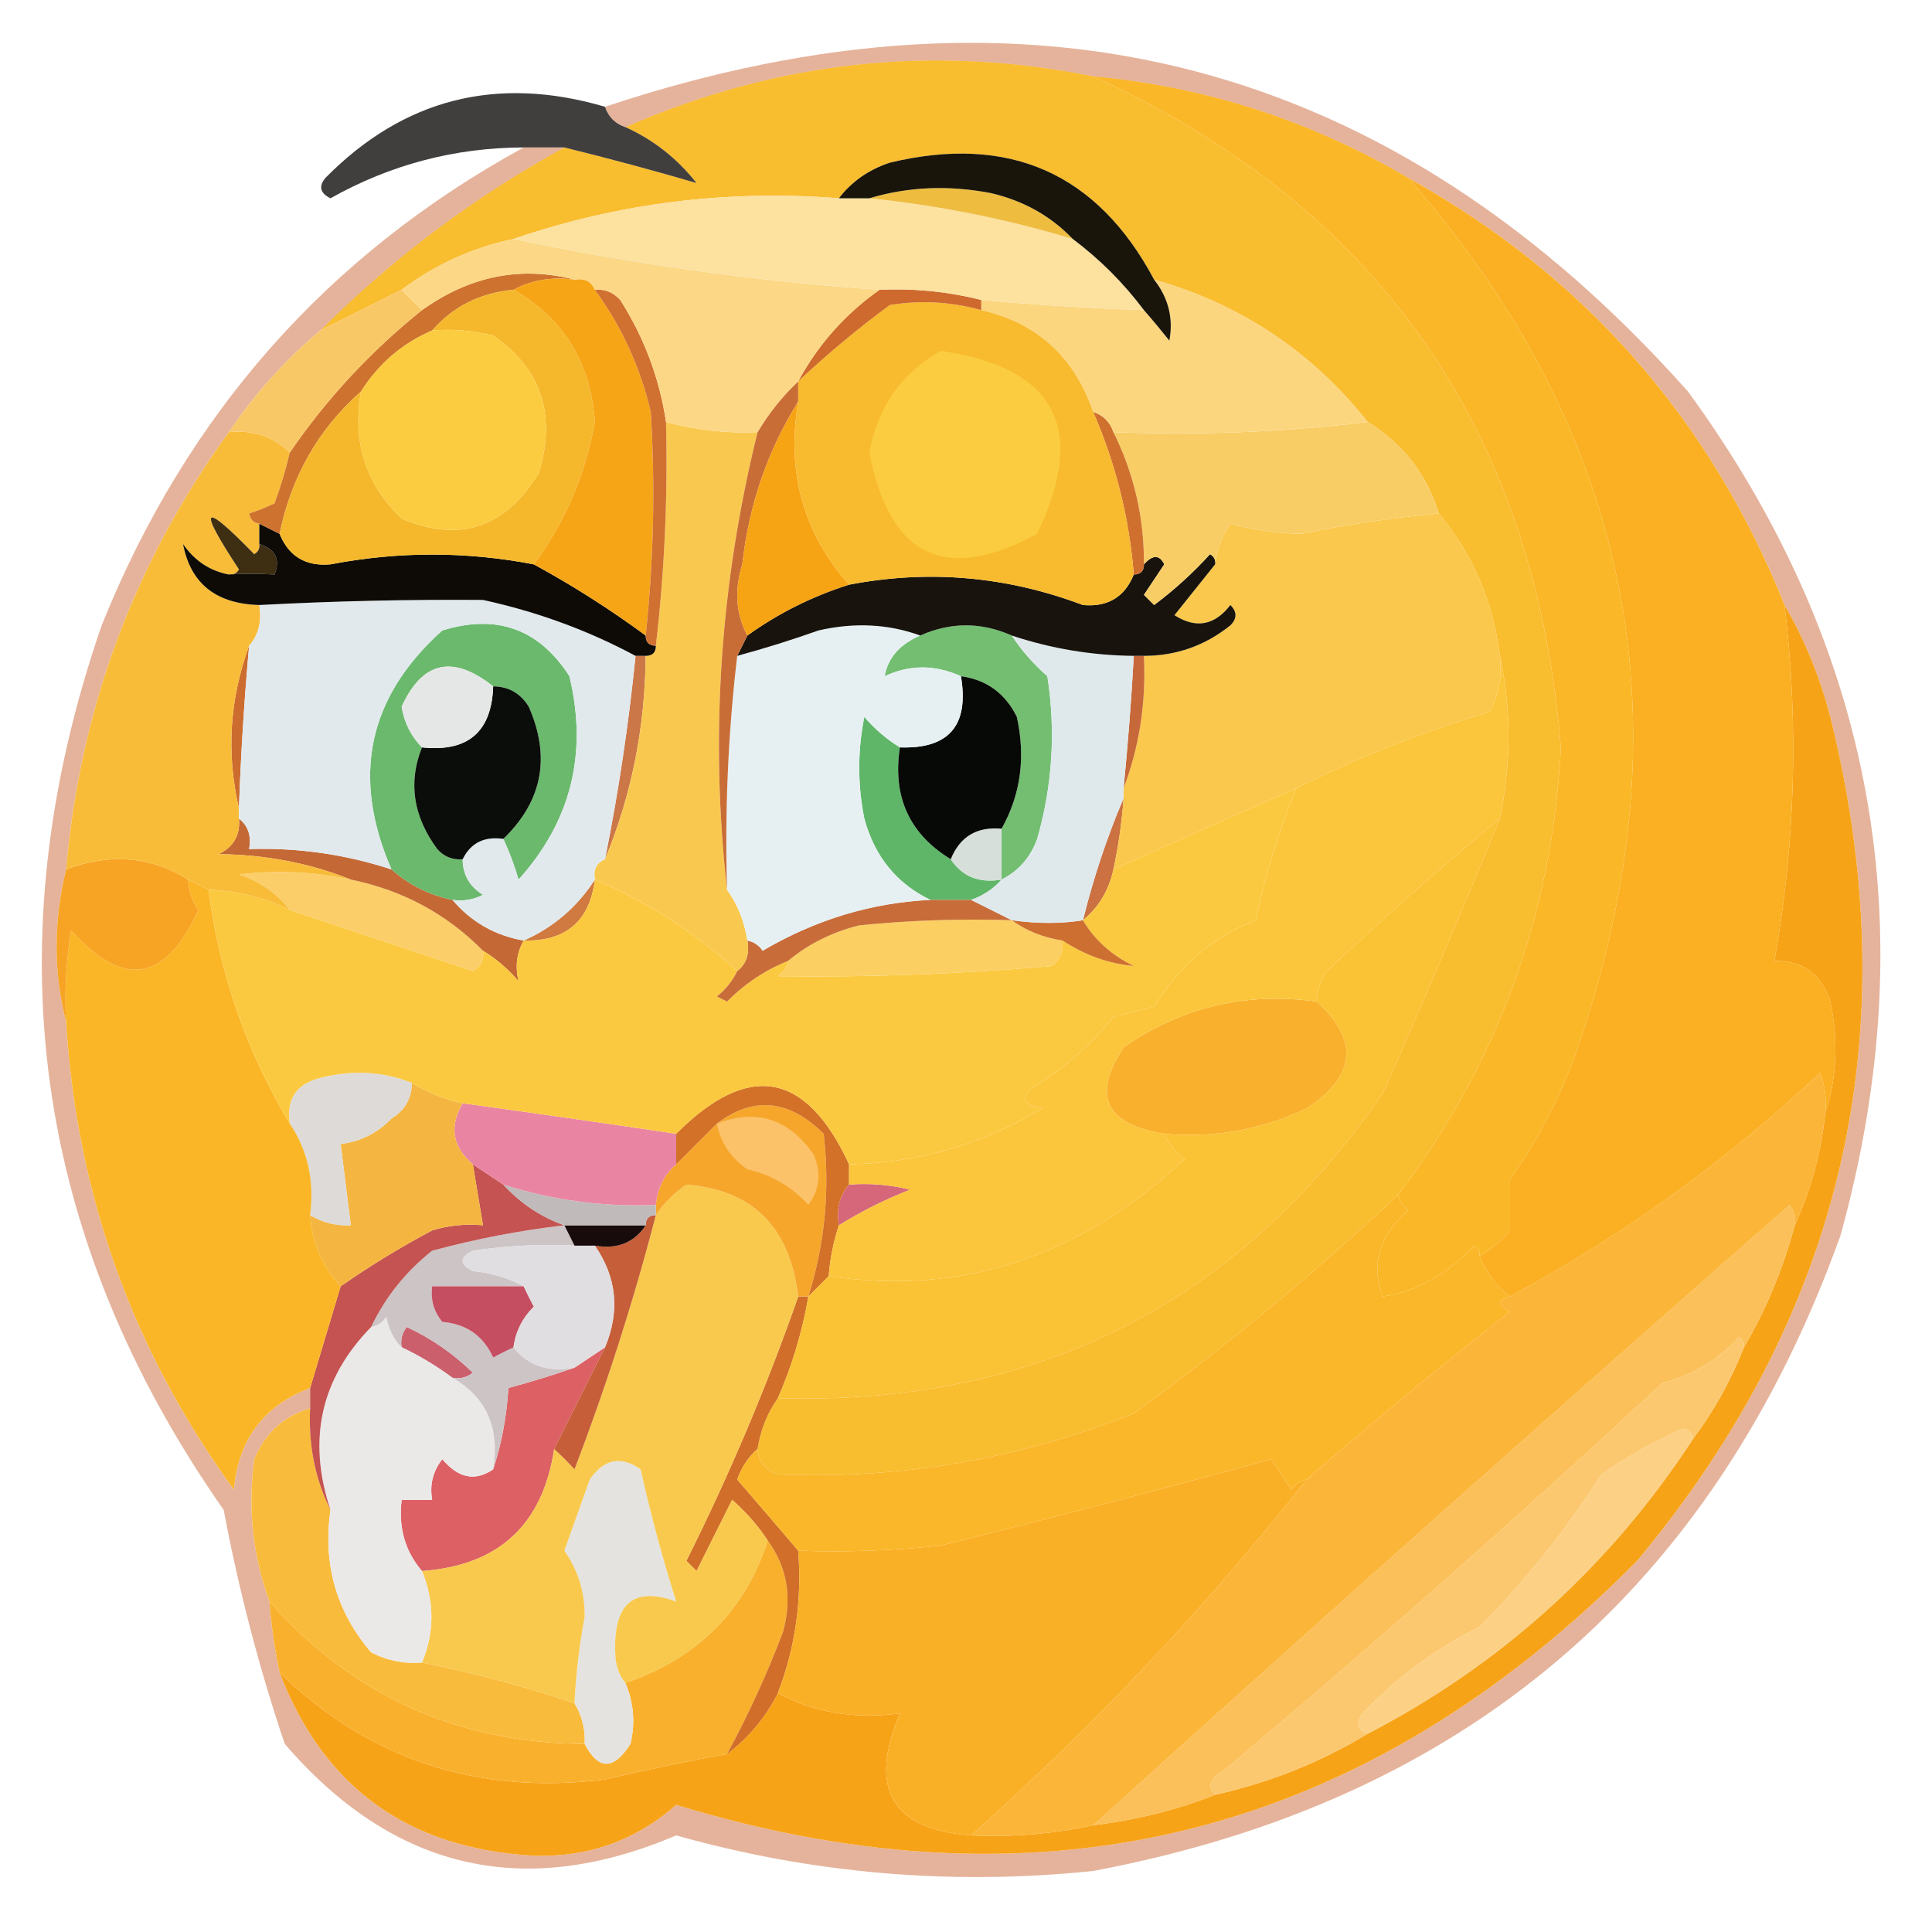 <?xml version="1.0" encoding="UTF-8"?>
<!DOCTYPE svg PUBLIC "-//W3C//DTD SVG 1.1//EN" "http://www.w3.org/Graphics/SVG/1.1/DTD/svg11.dtd">
<svg xmlns="http://www.w3.org/2000/svg" version="1.1" width="190px" height="190px" style="shape-rendering:geometricPrecision; text-rendering:geometricPrecision; image-rendering:optimizeQuality; fill-rule:evenodd; clip-rule:evenodd" xmlns:xlink="http://www.w3.org/1999/xlink">
<g><path style="opacity:1" fill="#f9bd30" d="M 107.5,7.5 C 135.636,20.399 150.97,42.399 153.5,73.5C 152.658,89.841 147.325,104.507 137.5,117.5C 129.315,125.18 120.648,132.346 111.5,139C 100.242,143.487 88.576,145.487 76.5,145C 75.244,144.583 74.577,143.75 74.5,142.5C 74.796,140.597 75.463,138.93 76.5,137.5C 101.868,138.233 121.702,128.233 136,107.5C 139.99,98.498 143.824,89.498 147.5,80.5C 148.636,75.015 148.636,69.681 147.5,64.5C 146.843,59.176 144.843,54.51 141.5,50.5C 140.306,46.637 137.973,43.637 134.5,41.5C 129.011,34.587 122.011,29.921 113.5,27.5C 107.908,17.015 99.241,13.182 87.5,16C 85.416,16.697 83.749,17.864 82.5,19.5C 71.492,18.636 60.825,19.969 50.5,23.5C 46.407,24.382 42.74,26.049 39.5,28.5C 36.833,29.833 34.167,31.167 31.5,32.5C 38.651,25.346 46.651,19.346 55.5,14.5C 59.952,15.601 64.285,16.768 68.5,18C 66.578,15.57 64.245,13.737 61.5,12.5C 76.359,5.997 91.693,4.33 107.5,7.5 Z"/></g>
<g><path style="opacity:1" fill="#fab828" d="M 107.5,7.5 C 118.592,8.522 128.926,11.856 138.5,17.5C 160.669,42.832 166.169,71.499 155,103.5C 153.397,107.987 151.23,112.154 148.5,116C 148.5,117.667 148.5,119.333 148.5,121C 147.627,122.045 146.627,122.878 145.5,123.5C 145.565,123.062 145.399,122.728 145,122.5C 142.276,125.349 139.276,127.016 136,127.5C 134.772,124.358 135.606,121.525 138.5,119C 137.944,118.617 137.611,118.117 137.5,117.5C 147.325,104.507 152.658,89.841 153.5,73.5C 150.97,42.399 135.636,20.399 107.5,7.5 Z"/></g>
<g><path style="opacity:0.754" fill="#040200" d="M 59.5,10.5 C 59.833,11.5 60.5,12.167 61.5,12.5C 64.245,13.737 66.578,15.57 68.5,18C 64.285,16.768 59.952,15.601 55.5,14.5C 54.167,14.5 52.833,14.5 51.5,14.5C 44.73,14.52 38.397,16.187 32.5,19.5C 31.479,18.998 31.312,18.332 32,17.5C 39.679,9.711 48.846,7.377 59.5,10.5 Z"/></g>
<g><path style="opacity:0.463" fill="#c65b27" d="M 51.5,14.5 C 52.833,14.5 54.167,14.5 55.5,14.5C 46.651,19.346 38.651,25.346 31.5,32.5C 28.041,35.415 25.041,38.748 22.5,42.5C 13.222,55.331 7.888,69.664 6.5,85.5C 5.249,90.631 5.249,95.631 6.5,100.5C 7.545,117.471 13.045,132.804 23,146.5C 23.438,141.569 25.938,138.235 30.5,136.5C 30.5,137.167 30.5,137.833 30.5,138.5C 27.909,139.254 26.076,140.921 25,143.5C 24.352,148.314 24.852,152.981 26.5,157.5C 26.674,159.861 27.007,162.194 27.5,164.5C 31.837,175.811 40.17,181.811 52.5,182.5C 57.872,182.662 62.539,180.995 66.5,177.5C 102.749,188.563 134.249,180.563 161,153.5C 181.348,129.093 187.681,101.426 180,70.5C 178.962,66.532 177.462,62.865 175.5,59.5C 168.138,41.137 155.805,27.137 138.5,17.5C 128.926,11.856 118.592,8.522 107.5,7.5C 91.693,4.33 76.359,5.997 61.5,12.5C 60.5,12.167 59.833,11.5 59.5,10.5C 101.417,-3.482 136.917,5.851 166,38.5C 184.361,63.647 189.361,91.313 181,121.5C 168.519,156.303 144.019,177.137 107.5,184C 93.579,185.44 79.912,184.274 66.5,180.5C 51.5,186.891 38.667,183.891 28,171.5C 25.468,163.984 23.468,156.317 22,148.5C 3.234,121.643 -0.766,92.643 10,61.5C 18.328,40.758 32.161,25.092 51.5,14.5 Z"/></g>
<g><path style="opacity:1" fill="#f7a318" d="M 175.5,59.5 C 177.462,62.865 178.962,66.532 180,70.5C 187.681,101.426 181.348,129.093 161,153.5C 134.249,180.563 102.749,188.563 66.5,177.5C 62.539,180.995 57.872,182.662 52.5,182.5C 40.17,181.811 31.837,175.811 27.5,164.5C 36.329,173.054 46.996,176.554 59.5,175C 63.494,174.055 67.494,173.222 71.5,172.5C 73.643,170.869 75.31,168.869 76.5,166.5C 80.029,168.423 84.029,169.089 88.5,168.5C 85.366,175.922 87.7,179.922 95.5,180.5C 99.566,180.693 103.566,180.36 107.5,179.5C 111.736,178.992 115.736,177.992 119.5,176.5C 124.895,175.296 129.895,173.296 134.5,170.5C 147.667,163.67 158.333,154.004 166.5,141.5C 168.56,138.76 170.226,135.76 171.5,132.5C 173.679,128.797 175.345,124.797 176.5,120.5C 178.074,117.093 179.074,113.427 179.5,109.5C 180.643,106.024 180.81,102.358 180,98.5C 179.125,95.785 177.292,94.452 174.5,94.5C 176.572,82.879 176.905,71.213 175.5,59.5 Z"/></g>
<g><path style="opacity:1" fill="#fcd186" d="M 166.5,141.5 C 158.333,154.004 147.667,163.67 134.5,170.5C 133.475,170.103 133.308,169.437 134,168.5C 137.34,164.968 141.173,162.135 145.5,160C 150.056,155.404 154.056,150.404 157.5,145C 160.005,143.247 162.671,141.747 165.5,140.5C 166.107,140.624 166.44,140.957 166.5,141.5 Z"/></g>
<g><path style="opacity:1" fill="#fcc86f" d="M 171.5,132.5 C 170.226,135.76 168.56,138.76 166.5,141.5C 166.44,140.957 166.107,140.624 165.5,140.5C 162.671,141.747 160.005,143.247 157.5,145C 154.056,150.404 150.056,155.404 145.5,160C 141.173,162.135 137.34,164.968 134,168.5C 133.308,169.437 133.475,170.103 134.5,170.5C 129.895,173.296 124.895,175.296 119.5,176.5C 118.668,175.671 119.001,174.838 120.5,174C 135.13,161.705 149.464,149.038 163.5,136C 166.47,135.237 168.97,133.737 171,131.5C 171.399,131.728 171.565,132.062 171.5,132.5 Z"/></g>
<g><path style="opacity:1" fill="#f9b12d" d="M 75.5,151.5 C 77.427,154.137 77.927,157.137 77,160.5C 75.412,164.672 73.579,168.672 71.5,172.5C 67.494,173.222 63.494,174.055 59.5,175C 46.996,176.554 36.329,173.054 27.5,164.5C 27.007,162.194 26.674,159.861 26.5,157.5C 34.684,166.756 45.017,171.423 57.5,171.5C 58.85,174.106 60.35,174.106 62,171.5C 62.49,169.455 62.324,167.455 61.5,165.5C 68.571,163.096 73.238,158.429 75.5,151.5 Z"/></g>
<g><path style="opacity:1" fill="#fbc059" d="M 176.5,120.5 C 175.345,124.797 173.679,128.797 171.5,132.5C 171.565,132.062 171.399,131.728 171,131.5C 168.97,133.737 166.47,135.237 163.5,136C 149.464,149.038 135.13,161.705 120.5,174C 119.001,174.838 118.668,175.671 119.5,176.5C 115.736,177.992 111.736,178.992 107.5,179.5C 130.139,159.032 152.972,138.699 176,118.5C 176.464,119.094 176.631,119.761 176.5,120.5 Z"/></g>
<g><path style="opacity:1" fill="#f9bb3b" d="M 30.5,138.5 C 30.322,142.122 30.989,145.456 32.5,148.5C 31.741,153.833 33.074,158.499 36.5,162.5C 38.071,163.309 39.738,163.643 41.5,163.5C 46.69,164.542 51.69,165.875 56.5,167.5C 57.234,168.708 57.567,170.041 57.5,171.5C 45.017,171.423 34.684,166.756 26.5,157.5C 24.852,152.981 24.352,148.314 25,143.5C 26.076,140.921 27.909,139.254 30.5,138.5 Z"/></g>
<g><path style="opacity:1" fill="#d06e2a" d="M 78.5,127.5 C 78.833,127.5 79.167,127.5 79.5,127.5C 78.901,130.963 77.901,134.296 76.5,137.5C 75.463,138.93 74.796,140.597 74.5,142.5C 73.609,143.261 72.942,144.261 72.5,145.5C 74.552,147.878 76.552,150.211 78.5,152.5C 78.882,157.362 78.216,162.028 76.5,166.5C 75.31,168.869 73.643,170.869 71.5,172.5C 73.579,168.672 75.412,164.672 77,160.5C 77.927,157.137 77.427,154.137 75.5,151.5C 74.542,150.038 73.376,148.705 72,147.5C 70.829,149.842 69.662,152.176 68.5,154.5C 68.167,154.167 67.833,153.833 67.5,153.5C 71.731,145.043 75.397,136.376 78.5,127.5 Z"/></g>
<g><path style="opacity:1" fill="#e4e3df" d="M 61.5,165.5 C 62.324,167.455 62.49,169.455 62,171.5C 60.35,174.106 58.85,174.106 57.5,171.5C 57.567,170.041 57.234,168.708 56.5,167.5C 56.636,164.65 56.969,161.817 57.5,159C 57.518,156.578 56.851,154.412 55.5,152.5C 56.33,150.172 57.163,147.838 58,145.5C 59.396,143.473 61.062,143.14 63,144.5C 63.996,148.949 65.162,153.282 66.5,157.5C 62.337,155.989 60.337,157.656 60.5,162.5C 60.52,163.726 60.853,164.726 61.5,165.5 Z"/></g>
<g><path style="opacity:1" fill="#fab026" d="M 128.5,145.5 C 118.564,158.105 107.564,169.771 95.5,180.5C 87.7,179.922 85.366,175.922 88.5,168.5C 84.029,169.089 80.029,168.423 76.5,166.5C 78.216,162.028 78.882,157.362 78.5,152.5C 83.178,152.666 87.845,152.499 92.5,152C 103.89,149.166 114.723,146.333 125,143.5C 125.546,144.289 126.213,145.289 127,146.5C 127.383,145.944 127.883,145.611 128.5,145.5 Z"/></g>
<g><path style="opacity:1" fill="#dd6064" d="M 59.5,132.5 C 57.847,135.807 56.18,139.14 54.5,142.5C 53.369,149.964 49.036,153.964 41.5,154.5C 39.837,152.562 39.171,150.228 39.5,147.5C 40.5,147.5 41.5,147.5 42.5,147.5C 42.238,146.022 42.571,144.689 43.5,143.5C 45.07,145.379 46.736,145.712 48.5,144.5C 49.317,142.031 49.817,139.365 50,136.5C 52.277,135.883 54.444,135.216 56.5,134.5C 57.5,133.833 58.5,133.167 59.5,132.5 Z"/></g>
<g><path style="opacity:1" fill="#fab72a" d="M 137.5,117.5 C 137.611,118.117 137.944,118.617 138.5,119C 135.606,121.525 134.772,124.358 136,127.5C 139.276,127.016 142.276,125.349 145,122.5C 145.399,122.728 145.565,123.062 145.5,123.5C 146.147,125.141 147.147,126.474 148.5,127.5C 147.262,127.81 147.262,128.31 148.5,129C 141.619,134.394 134.952,139.894 128.5,145.5C 127.883,145.611 127.383,145.944 127,146.5C 126.213,145.289 125.546,144.289 125,143.5C 114.723,146.333 103.89,149.166 92.5,152C 87.845,152.499 83.178,152.666 78.5,152.5C 76.552,150.211 74.552,147.878 72.5,145.5C 72.942,144.261 73.609,143.261 74.5,142.5C 74.577,143.75 75.244,144.583 76.5,145C 88.576,145.487 100.242,143.487 111.5,139C 120.648,132.346 129.315,125.18 137.5,117.5 Z"/></g>
<g><path style="opacity:1" fill="#f8c94d" d="M 78.5,127.5 C 75.397,136.376 71.731,145.043 67.5,153.5C 67.833,153.833 68.167,154.167 68.5,154.5C 69.662,152.176 70.829,149.842 72,147.5C 73.376,148.705 74.542,150.038 75.5,151.5C 73.238,158.429 68.571,163.096 61.5,165.5C 60.853,164.726 60.52,163.726 60.5,162.5C 60.337,157.656 62.337,155.989 66.5,157.5C 65.162,153.282 63.996,148.949 63,144.5C 61.062,143.14 59.396,143.473 58,145.5C 57.163,147.838 56.33,150.172 55.5,152.5C 56.851,154.412 57.518,156.578 57.5,159C 56.969,161.817 56.636,164.65 56.5,167.5C 51.69,165.875 46.69,164.542 41.5,163.5C 42.733,160.535 42.733,157.535 41.5,154.5C 49.036,153.964 53.369,149.964 54.5,142.5C 55.151,143.091 55.818,143.757 56.5,144.5C 59.627,136.327 62.294,127.994 64.5,119.5C 65.265,118.34 66.265,117.34 67.5,116.5C 74.022,117.02 77.688,120.687 78.5,127.5 Z"/></g>
<g><path style="opacity:1" fill="#cb606c" d="M 44.5,135.5 C 42.887,134.308 41.22,133.308 39.5,132.5C 39.369,131.761 39.536,131.094 40,130.5C 42.428,131.63 44.595,133.13 46.5,135C 45.906,135.464 45.239,135.631 44.5,135.5 Z"/></g>
<g><path style="opacity:1" fill="#ebe8e8" d="M 39.5,132.5 C 41.22,133.308 42.887,134.308 44.5,135.5C 47.83,137.409 49.164,140.409 48.5,144.5C 46.736,145.712 45.07,145.379 43.5,143.5C 42.571,144.689 42.238,146.022 42.5,147.5C 41.5,147.5 40.5,147.5 39.5,147.5C 39.171,150.228 39.837,152.562 41.5,154.5C 42.733,157.535 42.733,160.535 41.5,163.5C 39.738,163.643 38.071,163.309 36.5,162.5C 33.074,158.499 31.741,153.833 32.5,148.5C 30.204,141.577 31.537,135.577 36.5,130.5C 37.117,130.389 37.617,130.056 38,129.5C 38.232,130.737 38.732,131.737 39.5,132.5 Z"/></g>
<g><path style="opacity:1" fill="#cdc4c6" d="M 55.5,120.5 C 55.833,121.167 56.167,121.833 56.5,122.5C 53.15,122.335 49.817,122.502 46.5,123C 45.167,123.667 45.167,124.333 46.5,125C 48.382,125.198 50.048,125.698 51.5,126.5C 48.5,126.5 45.5,126.5 42.5,126.5C 42.33,127.822 42.663,128.989 43.5,130C 45.861,130.197 47.528,131.364 48.5,133.5C 49.184,133.137 49.85,132.804 50.5,132.5C 51.918,134.308 53.918,134.975 56.5,134.5C 54.444,135.216 52.277,135.883 50,136.5C 49.817,139.365 49.317,142.031 48.5,144.5C 49.164,140.409 47.83,137.409 44.5,135.5C 45.239,135.631 45.906,135.464 46.5,135C 44.595,133.13 42.428,131.63 40,130.5C 39.536,131.094 39.369,131.761 39.5,132.5C 38.732,131.737 38.232,130.737 38,129.5C 37.617,130.056 37.117,130.389 36.5,130.5C 37.893,127.566 39.893,125.066 42.5,123C 46.775,121.842 51.109,121.008 55.5,120.5 Z"/></g>
<g><path style="opacity:1" fill="#c54e60" d="M 51.5,126.5 C 51.804,127.15 52.137,127.817 52.5,128.5C 51.37,129.622 50.703,130.956 50.5,132.5C 49.85,132.804 49.184,133.137 48.5,133.5C 47.528,131.364 45.861,130.197 43.5,130C 42.663,128.989 42.33,127.822 42.5,126.5C 45.5,126.5 48.5,126.5 51.5,126.5 Z"/></g>
<g><path style="opacity:1" fill="#c45351" d="M 46.5,114.5 C 47.5,115.167 48.5,115.833 49.5,116.5C 51.19,118.342 53.19,119.675 55.5,120.5C 51.109,121.008 46.775,121.842 42.5,123C 39.893,125.066 37.893,127.566 36.5,130.5C 31.537,135.577 30.204,141.577 32.5,148.5C 30.989,145.456 30.322,142.122 30.5,138.5C 30.5,137.833 30.5,137.167 30.5,136.5C 31.499,133.171 32.499,129.838 33.5,126.5C 36.333,124.522 39.333,122.689 42.5,121C 44.134,120.506 45.801,120.34 47.5,120.5C 47.167,118.5 46.833,116.5 46.5,114.5 Z"/></g>
<g><path style="opacity:1" fill="#fbb538" d="M 179.5,109.5 C 179.074,113.427 178.074,117.093 176.5,120.5C 176.631,119.761 176.464,119.094 176,118.5C 152.972,138.699 130.139,159.032 107.5,179.5C 103.566,180.36 99.566,180.693 95.5,180.5C 107.564,169.771 118.564,158.105 128.5,145.5C 134.952,139.894 141.619,134.394 148.5,129C 147.262,128.31 147.262,127.81 148.5,127.5C 159.579,121.533 169.746,114.2 179,105.5C 179.49,106.793 179.657,108.127 179.5,109.5 Z"/></g>
<g><path style="opacity:1" fill="#c55e39" d="M 64.5,119.5 C 62.294,127.994 59.627,136.327 56.5,144.5C 55.818,143.757 55.151,143.091 54.5,142.5C 56.18,139.14 57.847,135.807 59.5,132.5C 60.985,128.944 60.652,125.611 58.5,122.5C 60.698,122.88 62.365,122.213 63.5,120.5C 63.5,119.833 63.833,119.5 64.5,119.5 Z"/></g>
<g><path style="opacity:1" fill="#e0dee0" d="M 56.5,122.5 C 57.167,122.5 57.833,122.5 58.5,122.5C 60.652,125.611 60.985,128.944 59.5,132.5C 58.5,133.167 57.5,133.833 56.5,134.5C 53.918,134.975 51.918,134.308 50.5,132.5C 50.703,130.956 51.37,129.622 52.5,128.5C 52.137,127.817 51.804,127.15 51.5,126.5C 50.048,125.698 48.382,125.198 46.5,125C 45.167,124.333 45.167,123.667 46.5,123C 49.817,122.502 53.15,122.335 56.5,122.5 Z"/></g>
<g><path style="opacity:1" fill="#180b0b" d="M 55.5,120.5 C 58.167,120.5 60.833,120.5 63.5,120.5C 62.365,122.213 60.698,122.88 58.5,122.5C 57.833,122.5 57.167,122.5 56.5,122.5C 56.167,121.833 55.833,121.167 55.5,120.5 Z"/></g>
<g><path style="opacity:1" fill="#f6a62b" d="M 79.5,127.5 C 79.167,127.5 78.833,127.5 78.5,127.5C 77.688,120.687 74.022,117.02 67.5,116.5C 66.265,117.34 65.265,118.34 64.5,119.5C 64.5,119.167 64.5,118.833 64.5,118.5C 64.66,116.847 65.326,115.514 66.5,114.5C 67.833,113.167 69.167,111.833 70.5,110.5C 74.087,107.78 77.587,108.114 81,111.5C 81.636,116.94 81.136,122.273 79.5,127.5 Z"/></g>
<g><path style="opacity:1" fill="#c0bbba" d="M 49.5,116.5 C 54.364,118.041 59.364,118.708 64.5,118.5C 64.5,118.833 64.5,119.167 64.5,119.5C 63.833,119.5 63.5,119.833 63.5,120.5C 60.833,120.5 58.167,120.5 55.5,120.5C 53.19,119.675 51.19,118.342 49.5,116.5 Z"/></g>
<g><path style="opacity:1" fill="#d6677a" d="M 83.5,116.5 C 85.527,116.338 87.527,116.505 89.5,117C 87.047,117.959 84.714,119.126 82.5,120.5C 82.232,118.901 82.566,117.568 83.5,116.5 Z"/></g>
<g><path style="opacity:1" fill="#e985a2" d="M 45.5,108.5 C 52.392,109.442 59.392,110.442 66.5,111.5C 66.5,112.5 66.5,113.5 66.5,114.5C 65.326,115.514 64.66,116.847 64.5,118.5C 59.364,118.708 54.364,118.041 49.5,116.5C 48.5,115.833 47.5,115.167 46.5,114.5C 44.488,112.792 44.154,110.792 45.5,108.5 Z"/></g>
<g><path style="opacity:1" fill="#f4b641" d="M 40.5,106.5 C 42.05,107.441 43.716,108.107 45.5,108.5C 44.154,110.792 44.488,112.792 46.5,114.5C 46.833,116.5 47.167,118.5 47.5,120.5C 45.801,120.34 44.134,120.506 42.5,121C 39.333,122.689 36.333,124.522 33.5,126.5C 31.707,124.574 30.707,122.241 30.5,119.5C 31.708,120.234 33.041,120.567 34.5,120.5C 34.167,117.833 33.833,115.167 33.5,112.5C 35.433,112.271 37.1,111.438 38.5,110C 39.823,109.184 40.489,108.017 40.5,106.5 Z"/></g>
<g><path style="opacity:1" fill="#fbc269" d="M 70.5,110.5 C 74.36,109.001 77.527,110.001 80,113.5C 80.797,115.259 80.631,116.926 79.5,118.5C 77.869,116.703 75.869,115.536 73.5,115C 71.859,113.871 70.859,112.371 70.5,110.5 Z"/></g>
<g><path style="opacity:1" fill="#d37128" d="M 83.5,114.5 C 83.5,115.167 83.5,115.833 83.5,116.5C 82.566,117.568 82.232,118.901 82.5,120.5C 81.962,122.117 81.629,123.784 81.5,125.5C 80.833,126.167 80.167,126.833 79.5,127.5C 81.136,122.273 81.636,116.94 81,111.5C 77.587,108.114 74.087,107.78 70.5,110.5C 69.167,111.833 67.833,113.167 66.5,114.5C 66.5,113.5 66.5,112.5 66.5,111.5C 73.608,104.36 79.274,105.36 83.5,114.5 Z"/></g>
<g><path style="opacity:1" fill="#f9b02c" d="M 129.5,98.5 C 133.68,102.318 133.347,105.818 128.5,109C 124.078,111.104 119.412,111.937 114.5,111.5C 108.707,110.578 107.373,107.745 110.5,103C 116.193,99.036 122.527,97.536 129.5,98.5 Z"/></g>
<g><path style="opacity:1" fill="#dddad7" d="M 40.5,106.5 C 40.489,108.017 39.823,109.184 38.5,110C 37.1,111.438 35.433,112.271 33.5,112.5C 33.833,115.167 34.167,117.833 34.5,120.5C 33.041,120.567 31.708,120.234 30.5,119.5C 30.932,116.123 30.265,113.123 28.5,110.5C 28.137,108.089 29.137,106.589 31.5,106C 34.697,105.195 37.697,105.362 40.5,106.5 Z"/></g>
<g><path style="opacity:1" fill="#fac235" d="M 147.5,80.5 C 143.824,89.498 139.99,98.498 136,107.5C 121.702,128.233 101.868,138.233 76.5,137.5C 77.901,134.296 78.901,130.963 79.5,127.5C 80.167,126.833 80.833,126.167 81.5,125.5C 94.571,127.452 106.238,123.619 116.5,114C 115.619,113.292 114.953,112.458 114.5,111.5C 119.412,111.937 124.078,111.104 128.5,109C 133.347,105.818 133.68,102.318 129.5,98.5C 129.539,97.417 129.873,96.417 130.5,95.5C 136.092,90.238 141.759,85.238 147.5,80.5 Z"/></g>
<g><path style="opacity:1" fill="#fab627" d="M 18.5,86.5 C 19.167,86.833 19.833,87.167 20.5,87.5C 21.598,95.797 24.264,103.463 28.5,110.5C 30.265,113.123 30.932,116.123 30.5,119.5C 30.707,122.241 31.707,124.574 33.5,126.5C 32.499,129.838 31.499,133.171 30.5,136.5C 25.938,138.235 23.438,141.569 23,146.5C 13.045,132.804 7.545,117.471 6.5,100.5C 6.335,97.482 6.502,94.482 7,91.5C 12.13,97.242 16.296,96.575 19.5,89.5C 18.873,88.583 18.539,87.583 18.5,86.5 Z"/></g>
<g><path style="opacity:1" fill="#d07940" d="M 58.5,86.5 C 57.998,90.59 55.664,92.59 51.5,92.5C 54.432,91.2 56.766,89.2 58.5,86.5 Z"/></g>
<g><path style="opacity:1" fill="#fbc63c" d="M 147.5,64.5 C 148.636,69.681 148.636,75.015 147.5,80.5C 141.759,85.238 136.092,90.238 130.5,95.5C 129.873,96.417 129.539,97.417 129.5,98.5C 122.527,97.536 116.193,99.036 110.5,103C 107.373,107.745 108.707,110.578 114.5,111.5C 114.953,112.458 115.619,113.292 116.5,114C 106.238,123.619 94.571,127.452 81.5,125.5C 81.629,123.784 81.962,122.117 82.5,120.5C 84.714,119.126 87.047,117.959 89.5,117C 87.527,116.505 85.527,116.338 83.5,116.5C 83.5,115.833 83.5,115.167 83.5,114.5C 90.322,114.369 96.655,112.535 102.5,109C 100.699,108.683 100.366,108.016 101.5,107C 104.582,105.128 107.249,102.795 109.5,100C 110.833,99.667 112.167,99.333 113.5,99C 115.952,94.967 119.285,92.134 123.5,90.5C 124.445,86.003 125.778,81.669 127.5,77.5C 133.56,74.476 139.894,71.976 146.5,70C 147.406,68.3 147.739,66.467 147.5,64.5 Z"/></g>
<g><path style="opacity:1" fill="#fbce69" d="M 34.5,86.5 C 39.596,87.546 43.929,89.879 47.5,93.5C 47.631,94.376 47.297,95.043 46.5,95.5C 40.478,93.485 34.478,91.485 28.5,89.5C 27.251,87.864 25.584,86.697 23.5,86C 27.188,85.55 30.854,85.717 34.5,86.5 Z"/></g>
<g><path style="opacity:1" fill="#c46935" d="M 23.5,80.5 C 24.404,81.209 24.737,82.209 24.5,83.5C 29.301,83.35 33.967,84.016 38.5,85.5C 40.216,87.025 42.216,88.025 44.5,88.5C 46.34,90.669 48.674,92.002 51.5,92.5C 50.811,93.707 50.645,95.041 51,96.5C 49.961,95.29 48.794,94.29 47.5,93.5C 43.929,89.879 39.596,87.546 34.5,86.5C 30.46,84.883 26.127,84.05 21.5,84C 22.973,83.29 23.64,82.124 23.5,80.5 Z"/></g>
<g><path style="opacity:1" fill="#f7a424" d="M 18.5,86.5 C 18.539,87.583 18.873,88.583 19.5,89.5C 16.296,96.575 12.13,97.242 7,91.5C 6.502,94.482 6.335,97.482 6.5,100.5C 5.249,95.631 5.249,90.631 6.5,85.5C 10.793,83.874 14.793,84.208 18.5,86.5 Z"/></g>
<g><path style="opacity:1" fill="#5fb668" d="M 88.5,73.5 C 87.755,78.34 89.422,82.007 93.5,84.5C 94.635,86.213 96.302,86.88 98.5,86.5C 97.71,87.401 96.71,88.068 95.5,88.5C 94.167,88.5 92.833,88.5 91.5,88.5C 88.177,86.898 86.011,84.231 85,80.5C 84.333,77.167 84.333,73.833 85,70.5C 86.039,71.71 87.206,72.71 88.5,73.5 Z"/></g>
<g><path style="opacity:1" fill="#d6dfd9" d="M 98.5,81.5 C 98.5,83.167 98.5,84.833 98.5,86.5C 96.302,86.88 94.635,86.213 93.5,84.5C 94.401,82.273 96.067,81.273 98.5,81.5 Z"/></g>
<g><path style="opacity:1" fill="#cb7142" d="M 110.5,78.5 C 110.326,80.861 109.993,83.194 109.5,85.5C 109.047,87.565 108.047,89.232 106.5,90.5C 107.542,86.303 108.875,82.303 110.5,78.5 Z"/></g>
<g><path style="opacity:1" fill="#fbc940" d="M 127.5,77.5 C 125.778,81.669 124.445,86.003 123.5,90.5C 119.285,92.134 115.952,94.967 113.5,99C 112.167,99.333 110.833,99.667 109.5,100C 107.249,102.795 104.582,105.128 101.5,107C 100.366,108.016 100.699,108.683 102.5,109C 96.655,112.535 90.322,114.369 83.5,114.5C 79.274,105.36 73.608,104.36 66.5,111.5C 59.392,110.442 52.392,109.442 45.5,108.5C 43.716,108.107 42.05,107.441 40.5,106.5C 37.697,105.362 34.697,105.195 31.5,106C 29.137,106.589 28.137,108.089 28.5,110.5C 24.264,103.463 21.598,95.797 20.5,87.5C 23.327,87.584 25.994,88.25 28.5,89.5C 34.478,91.485 40.478,93.485 46.5,95.5C 47.297,95.043 47.631,94.376 47.5,93.5C 48.794,94.29 49.961,95.29 51,96.5C 50.645,95.041 50.811,93.707 51.5,92.5C 55.664,92.59 57.998,90.59 58.5,86.5C 63.702,88.709 68.369,91.709 72.5,95.5C 72.047,96.458 71.38,97.292 70.5,98C 70.833,98.167 71.167,98.333 71.5,98.5C 73.264,96.722 75.264,95.389 77.5,94.5C 77.389,95.117 77.056,95.617 76.5,96C 85.501,96.125 94.501,95.792 103.5,95C 104.252,94.329 104.586,93.496 104.5,92.5C 106.704,93.946 109.037,94.78 111.5,95C 109.308,93.933 107.642,92.433 106.5,90.5C 108.047,89.232 109.047,87.565 109.5,85.5C 115.803,82.665 121.803,79.998 127.5,77.5 Z"/></g>
<g><path style="opacity:1" fill="#fbcf62" d="M 99.5,90.5 C 100.93,91.537 102.597,92.204 104.5,92.5C 104.586,93.496 104.252,94.329 103.5,95C 94.501,95.792 85.501,96.125 76.5,96C 77.056,95.617 77.389,95.117 77.5,94.5C 79.493,92.837 81.826,91.67 84.5,91C 89.489,90.501 94.489,90.334 99.5,90.5 Z"/></g>
<g><path style="opacity:1" fill="#cd6f31" d="M 99.5,90.5 C 102.041,90.85 104.374,90.85 106.5,90.5C 107.642,92.433 109.308,93.933 111.5,95C 109.037,94.78 106.704,93.946 104.5,92.5C 102.597,92.204 100.93,91.537 99.5,90.5 Z"/></g>
<g><path style="opacity:1" fill="#c86c39" d="M 91.5,88.5 C 92.833,88.5 94.167,88.5 95.5,88.5C 96.833,89.167 98.167,89.833 99.5,90.5C 94.489,90.334 89.489,90.501 84.5,91C 81.826,91.67 79.493,92.837 77.5,94.5C 75.264,95.389 73.264,96.722 71.5,98.5C 71.167,98.333 70.833,98.167 70.5,98C 71.38,97.292 72.047,96.458 72.5,95.5C 73.404,94.791 73.737,93.791 73.5,92.5C 74.117,92.611 74.617,92.944 75,93.5C 80.198,90.443 85.698,88.776 91.5,88.5 Z"/></g>
<g><path style="opacity:1" fill="#cc7748" d="M 62.5,64.5 C 62.833,64.5 63.167,64.5 63.5,64.5C 63.441,71.544 62.108,78.211 59.5,84.5C 60.827,77.888 61.827,71.222 62.5,64.5 Z"/></g>
<g><path style="opacity:1" fill="#cc6c2f" d="M 24.5,63.5 C 24.02,68.822 23.686,74.155 23.5,79.5C 22.239,74.1 22.572,68.767 24.5,63.5 Z"/></g>
<g><path style="opacity:1" fill="#73be71" d="M 99.5,62.5 C 100.458,63.962 101.624,65.295 103,66.5C 103.839,71.921 103.506,77.254 102,82.5C 101.34,84.324 100.173,85.657 98.5,86.5C 98.5,84.833 98.5,83.167 98.5,81.5C 100.379,78.144 100.879,74.477 100,70.5C 98.853,68.181 97.019,66.848 94.5,66.5C 91.959,65.351 89.459,65.351 87,66.5C 87.326,64.682 88.493,63.348 90.5,62.5C 93.5,61.167 96.5,61.167 99.5,62.5 Z"/></g>
<g><path style="opacity:1" fill="#fac84c" d="M 141.5,50.5 C 144.843,54.51 146.843,59.176 147.5,64.5C 147.739,66.467 147.406,68.3 146.5,70C 139.894,71.976 133.56,74.476 127.5,77.5C 121.803,79.998 115.803,82.665 109.5,85.5C 109.993,83.194 110.326,80.861 110.5,78.5C 110.5,78.167 110.5,77.833 110.5,77.5C 112.054,73.433 112.72,69.1 112.5,64.5C 115.675,64.497 118.508,63.497 121,61.5C 121.667,60.833 121.667,60.167 121,59.5C 119.445,61.515 117.611,61.849 115.5,60.5C 116.857,58.814 118.19,57.148 119.5,55.5C 119.639,54.081 120.139,52.748 121,51.5C 123.37,52.128 125.703,52.461 128,52.5C 132.426,51.581 136.926,50.914 141.5,50.5 Z"/></g>
<g><path style="opacity:1" fill="#c6683a" d="M 111.5,64.5 C 111.833,64.5 112.167,64.5 112.5,64.5C 112.72,69.1 112.054,73.433 110.5,77.5C 110.927,73.176 111.261,68.842 111.5,64.5 Z"/></g>
<g><path style="opacity:1" fill="#070906" d="M 94.5,66.5 C 97.019,66.848 98.853,68.181 100,70.5C 100.879,74.477 100.379,78.144 98.5,81.5C 96.067,81.273 94.401,82.273 93.5,84.5C 89.422,82.007 87.755,78.34 88.5,73.5C 93.323,73.673 95.323,71.339 94.5,66.5 Z"/></g>
<g><path style="opacity:1" fill="#6bb96d" d="M 49.5,82.5 C 53.343,78.787 54.176,74.453 52,69.5C 51.184,68.177 50.017,67.511 48.5,67.5C 44.539,64.357 41.539,65.024 39.5,69.5C 39.752,71.073 40.418,72.406 41.5,73.5C 40.124,76.933 40.624,80.266 43,83.5C 43.671,84.252 44.504,84.586 45.5,84.5C 45.511,86.017 46.177,87.184 47.5,88C 46.552,88.483 45.552,88.65 44.5,88.5C 42.216,88.025 40.216,87.025 38.5,85.5C 34.521,76.38 36.188,68.546 43.5,62C 48.846,60.349 53.013,61.849 56,66.5C 57.82,74.11 56.154,80.777 51,86.5C 50.59,85.099 50.09,83.766 49.5,82.5 Z"/></g>
<g><path style="opacity:1" fill="#dfe9ec" d="M 99.5,62.5 C 103.384,63.793 107.384,64.459 111.5,64.5C 111.261,68.842 110.927,73.176 110.5,77.5C 110.5,77.833 110.5,78.167 110.5,78.5C 108.875,82.303 107.542,86.303 106.5,90.5C 104.374,90.85 102.041,90.85 99.5,90.5C 98.167,89.833 96.833,89.167 95.5,88.5C 96.71,88.068 97.71,87.401 98.5,86.5C 100.173,85.657 101.34,84.324 102,82.5C 103.506,77.254 103.839,71.921 103,66.5C 101.624,65.295 100.458,63.962 99.5,62.5 Z"/></g>
<g><path style="opacity:1" fill="#f9c94f" d="M 65.5,41.5 C 68.43,42.299 71.43,42.632 74.5,42.5C 70.809,57.46 69.809,72.46 71.5,87.5C 72.537,88.93 73.204,90.597 73.5,92.5C 73.737,93.791 73.404,94.791 72.5,95.5C 68.369,91.709 63.702,88.709 58.5,86.5C 58.328,85.508 58.662,84.842 59.5,84.5C 62.108,78.211 63.441,71.544 63.5,64.5C 64.167,64.5 64.5,64.167 64.5,63.5C 65.35,56.202 65.683,48.868 65.5,41.5 Z"/></g>
<g><path style="opacity:1" fill="#e6f0f3" d="M 90.5,62.5 C 88.493,63.348 87.326,64.682 87,66.5C 89.459,65.351 91.959,65.351 94.5,66.5C 95.323,71.339 93.323,73.673 88.5,73.5C 87.206,72.71 86.039,71.71 85,70.5C 84.333,73.833 84.333,77.167 85,80.5C 86.011,84.231 88.177,86.898 91.5,88.5C 85.698,88.776 80.198,90.443 75,93.5C 74.617,92.944 74.117,92.611 73.5,92.5C 73.204,90.597 72.537,88.93 71.5,87.5C 71.269,79.791 71.602,72.124 72.5,64.5C 75.179,63.774 77.846,62.941 80.5,62C 84.027,61.193 87.36,61.359 90.5,62.5 Z"/></g>
<g><path style="opacity:1" fill="#f8bc39" d="M 22.5,42.5 C 24.898,42.259 26.898,42.926 28.5,44.5C 28.108,46.179 27.608,47.846 27,49.5C 26.081,49.93 25.247,50.264 24.5,50.5C 24.624,51.107 24.957,51.44 25.5,51.5C 25.5,52.167 25.5,52.833 25.5,53.5C 25.565,53.938 25.399,54.272 25,54.5C 19.877,49.235 19.377,49.735 23.5,56C 23.272,56.399 22.938,56.565 22.5,56.5C 20.629,56.141 19.129,55.141 18,53.5C 18.737,57.382 21.237,59.382 25.5,59.5C 25.768,61.099 25.434,62.432 24.5,63.5C 22.572,68.767 22.239,74.1 23.5,79.5C 23.5,79.833 23.5,80.167 23.5,80.5C 23.64,82.124 22.973,83.29 21.5,84C 26.127,84.05 30.46,84.883 34.5,86.5C 30.854,85.717 27.188,85.55 23.5,86C 25.584,86.697 27.251,87.864 28.5,89.5C 25.994,88.25 23.327,87.584 20.5,87.5C 19.833,87.167 19.167,86.833 18.5,86.5C 14.793,84.208 10.793,83.874 6.5,85.5C 7.888,69.664 13.222,55.331 22.5,42.5 Z"/></g>
<g><path style="opacity:1" fill="#e1e9ed" d="M 62.5,64.5 C 61.827,71.222 60.827,77.888 59.5,84.5C 58.662,84.842 58.328,85.508 58.5,86.5C 56.766,89.2 54.432,91.2 51.5,92.5C 48.674,92.002 46.34,90.669 44.5,88.5C 45.552,88.65 46.552,88.483 47.5,88C 46.177,87.184 45.511,86.017 45.5,84.5C 46.287,82.896 47.62,82.229 49.5,82.5C 50.09,83.766 50.59,85.099 51,86.5C 56.154,80.777 57.82,74.11 56,66.5C 53.013,61.849 48.846,60.349 43.5,62C 36.188,68.546 34.521,76.38 38.5,85.5C 33.967,84.016 29.301,83.35 24.5,83.5C 24.737,82.209 24.404,81.209 23.5,80.5C 23.5,80.167 23.5,79.833 23.5,79.5C 23.686,74.155 24.02,68.822 24.5,63.5C 25.434,62.432 25.768,61.099 25.5,59.5C 32.843,59.109 40.176,58.943 47.5,59C 52.841,60.166 57.841,62 62.5,64.5 Z"/></g>
<g><path style="opacity:1" fill="#0a0d09" d="M 48.5,67.5 C 50.017,67.511 51.184,68.177 52,69.5C 54.176,74.453 53.343,78.787 49.5,82.5C 47.62,82.229 46.287,82.896 45.5,84.5C 44.504,84.586 43.671,84.252 43,83.5C 40.624,80.266 40.124,76.933 41.5,73.5C 46.017,73.98 48.35,71.98 48.5,67.5 Z"/></g>
<g><path style="opacity:1" fill="#e5e7e6" d="M 48.5,67.5 C 48.35,71.98 46.017,73.98 41.5,73.5C 40.418,72.406 39.752,71.073 39.5,69.5C 41.539,65.024 44.539,64.357 48.5,67.5 Z"/></g>
<g><path style="opacity:1" fill="#18140d" d="M 119.5,55.5 C 118.19,57.148 116.857,58.814 115.5,60.5C 117.611,61.849 119.445,61.515 121,59.5C 121.667,60.167 121.667,60.833 121,61.5C 118.508,63.497 115.675,64.497 112.5,64.5C 112.167,64.5 111.833,64.5 111.5,64.5C 107.384,64.459 103.384,63.793 99.5,62.5C 96.5,61.167 93.5,61.167 90.5,62.5C 87.36,61.359 84.027,61.193 80.5,62C 77.846,62.941 75.179,63.774 72.5,64.5C 72.833,63.833 73.167,63.167 73.5,62.5C 76.554,60.306 79.888,58.639 83.5,57.5C 91.318,55.998 98.985,56.665 106.5,59.5C 108.942,59.714 110.608,58.714 111.5,56.5C 112.167,56.5 112.5,56.167 112.5,55.5C 113.363,54.537 114.03,54.537 114.5,55.5C 113.833,56.5 113.167,57.5 112.5,58.5C 112.833,58.833 113.167,59.167 113.5,59.5C 115.483,58.018 117.316,56.351 119,54.5C 119.399,54.728 119.565,55.062 119.5,55.5 Z"/></g>
<g><path style="opacity:1" fill="#3e2e12" d="M 25.5,53.5 C 27.085,54.002 27.585,55.002 27,56.5C 25.382,56.402 23.882,56.402 22.5,56.5C 22.938,56.565 23.272,56.399 23.5,56C 19.377,49.735 19.877,49.235 25,54.5C 25.399,54.272 25.565,53.938 25.5,53.5 Z"/></g>
<g><path style="opacity:1" fill="#0e0b06" d="M 25.5,51.5 C 26.167,51.833 26.833,52.167 27.5,52.5C 28.392,54.714 30.058,55.714 32.5,55.5C 39.172,54.219 45.839,54.219 52.5,55.5C 56.3,57.57 59.966,59.903 63.5,62.5C 63.5,63.167 63.833,63.5 64.5,63.5C 64.5,64.167 64.167,64.5 63.5,64.5C 63.167,64.5 62.833,64.5 62.5,64.5C 57.841,62 52.841,60.166 47.5,59C 40.176,58.943 32.843,59.109 25.5,59.5C 21.237,59.382 18.737,57.382 18,53.5C 19.129,55.141 20.629,56.141 22.5,56.5C 23.882,56.402 25.382,56.402 27,56.5C 27.585,55.002 27.085,54.002 25.5,53.5C 25.5,52.833 25.5,52.167 25.5,51.5 Z"/></g>
<g><path style="opacity:1" fill="#c96d37" d="M 78.5,37.5 C 78.5,38.167 78.5,38.833 78.5,39.5C 75.49,44.312 73.656,49.646 73,55.5C 72.204,58.038 72.371,60.372 73.5,62.5C 73.167,63.167 72.833,63.833 72.5,64.5C 71.602,72.124 71.269,79.791 71.5,87.5C 69.809,72.46 70.809,57.46 74.5,42.5C 75.593,40.651 76.926,38.984 78.5,37.5 Z"/></g>
<g><path style="opacity:1" fill="#f8cd66" d="M 134.5,41.5 C 137.973,43.637 140.306,46.637 141.5,50.5C 136.926,50.914 132.426,51.581 128,52.5C 125.703,52.461 123.37,52.128 121,51.5C 120.139,52.748 119.639,54.081 119.5,55.5C 119.565,55.062 119.399,54.728 119,54.5C 117.316,56.351 115.483,58.018 113.5,59.5C 113.167,59.167 112.833,58.833 112.5,58.5C 113.167,57.5 113.833,56.5 114.5,55.5C 114.03,54.537 113.363,54.537 112.5,55.5C 112.524,50.91 111.524,46.577 109.5,42.5C 118.017,42.826 126.35,42.493 134.5,41.5 Z"/></g>
<g><path style="opacity:1" fill="#d0702f" d="M 107.5,40.5 C 108.5,40.833 109.167,41.5 109.5,42.5C 111.524,46.577 112.524,50.91 112.5,55.5C 112.5,56.167 112.167,56.5 111.5,56.5C 111.053,50.926 109.719,45.593 107.5,40.5 Z"/></g>
<g><path style="opacity:1" fill="#f6a314" d="M 78.5,39.5 C 77.322,46.403 78.989,52.403 83.5,57.5C 79.888,58.639 76.554,60.306 73.5,62.5C 72.371,60.372 72.204,58.038 73,55.5C 73.656,49.646 75.49,44.312 78.5,39.5 Z"/></g>
<g><path style="opacity:1" fill="#fbd67f" d="M 113.5,27.5 C 122.011,29.921 129.011,34.587 134.5,41.5C 126.35,42.493 118.017,42.826 109.5,42.5C 109.167,41.5 108.5,40.833 107.5,40.5C 105.643,35.087 101.976,31.754 96.5,30.5C 96.5,30.167 96.5,29.833 96.5,29.5C 101.822,29.98 107.155,30.314 112.5,30.5C 113.315,31.429 114.148,32.429 115,33.5C 115.409,31.305 114.909,29.305 113.5,27.5 Z"/></g>
<g><path style="opacity:1" fill="#ce732f" d="M 56.5,27.5 C 54.265,27.205 52.265,27.539 50.5,28.5C 47.246,28.794 44.579,30.127 42.5,32.5C 39.573,33.757 37.239,35.757 35.5,38.5C 31.306,42.212 28.64,46.879 27.5,52.5C 26.833,52.167 26.167,51.833 25.5,51.5C 24.957,51.44 24.624,51.107 24.5,50.5C 25.247,50.264 26.081,49.93 27,49.5C 27.608,47.846 28.108,46.179 28.5,44.5C 32.127,39.206 36.46,34.539 41.5,30.5C 46.207,27.132 51.207,26.132 56.5,27.5 Z"/></g>
<g><path style="opacity:1" fill="#f9c866" d="M 39.5,28.5 C 40.167,29.167 40.833,29.833 41.5,30.5C 36.46,34.539 32.127,39.206 28.5,44.5C 26.898,42.926 24.898,42.259 22.5,42.5C 25.041,38.748 28.041,35.415 31.5,32.5C 34.167,31.167 36.833,29.833 39.5,28.5 Z"/></g>
<g><path style="opacity:1" fill="#f5b82c" d="M 50.5,28.5 C 55.414,31.306 58.081,35.639 58.5,41.5C 57.566,46.693 55.566,51.36 52.5,55.5C 45.839,54.219 39.172,54.219 32.5,55.5C 30.058,55.714 28.392,54.714 27.5,52.5C 28.64,46.879 31.306,42.212 35.5,38.5C 34.628,43.447 35.961,47.613 39.5,51C 45.192,53.417 49.692,51.917 53,46.5C 54.723,40.754 53.223,36.254 48.5,33C 46.527,32.505 44.527,32.338 42.5,32.5C 44.579,30.127 47.246,28.794 50.5,28.5 Z"/></g>
<g><path style="opacity:1" fill="#f8ba2e" d="M 96.5,30.5 C 101.976,31.754 105.643,35.087 107.5,40.5C 109.719,45.593 111.053,50.926 111.5,56.5C 110.608,58.714 108.942,59.714 106.5,59.5C 98.985,56.665 91.318,55.998 83.5,57.5C 78.989,52.403 77.322,46.403 78.5,39.5C 78.5,38.833 78.5,38.167 78.5,37.5C 81.335,34.835 84.335,32.335 87.5,30C 90.531,29.505 93.531,29.671 96.5,30.5 Z"/></g>
<g><path style="opacity:1" fill="#fbcc3f" d="M 92.5,34.5 C 103.811,36.12 106.978,42.12 102,52.5C 92.945,57.419 87.445,54.752 85.5,44.5C 86.288,40.051 88.621,36.718 92.5,34.5 Z"/></g>
<g><path style="opacity:1" fill="#f6a517" d="M 50.5,28.5 C 52.265,27.539 54.265,27.205 56.5,27.5C 57.492,27.328 58.158,27.662 58.5,28.5C 61.129,32.095 62.963,36.095 64,40.5C 64.452,47.844 64.285,55.177 63.5,62.5C 59.966,59.903 56.3,57.57 52.5,55.5C 55.566,51.36 57.566,46.693 58.5,41.5C 58.081,35.639 55.414,31.306 50.5,28.5 Z"/></g>
<g><path style="opacity:1" fill="#fbcc3f" d="M 42.5,32.5 C 44.527,32.338 46.527,32.505 48.5,33C 53.223,36.254 54.723,40.754 53,46.5C 49.692,51.917 45.192,53.417 39.5,51C 35.961,47.613 34.628,43.447 35.5,38.5C 37.239,35.757 39.573,33.757 42.5,32.5 Z"/></g>
<g><path style="opacity:1" fill="#d07031" d="M 58.5,28.5 C 59.496,28.414 60.329,28.748 61,29.5C 63.354,33.203 64.854,37.203 65.5,41.5C 65.683,48.868 65.35,56.202 64.5,63.5C 63.833,63.5 63.5,63.167 63.5,62.5C 64.285,55.177 64.452,47.844 64,40.5C 62.963,36.095 61.129,32.095 58.5,28.5 Z"/></g>
<g><path style="opacity:1" fill="#ce6a2d" d="M 86.5,28.5 C 89.902,28.342 93.236,28.676 96.5,29.5C 96.5,29.833 96.5,30.167 96.5,30.5C 93.531,29.671 90.531,29.505 87.5,30C 84.335,32.335 81.335,34.835 78.5,37.5C 80.459,33.874 83.126,30.874 86.5,28.5 Z"/></g>
<g><path style="opacity:1" fill="#fcd886" d="M 50.5,23.5 C 62.255,25.971 74.255,27.638 86.5,28.5C 83.126,30.874 80.459,33.874 78.5,37.5C 76.926,38.984 75.593,40.651 74.5,42.5C 71.43,42.632 68.43,42.299 65.5,41.5C 64.854,37.203 63.354,33.203 61,29.5C 60.329,28.748 59.496,28.414 58.5,28.5C 58.158,27.662 57.492,27.328 56.5,27.5C 51.207,26.132 46.207,27.132 41.5,30.5C 40.833,29.833 40.167,29.167 39.5,28.5C 42.74,26.049 46.407,24.382 50.5,23.5 Z"/></g>
<g><path style="opacity:1" fill="#fce19f" d="M 82.5,19.5 C 83.5,19.5 84.5,19.5 85.5,19.5C 92.301,20.201 98.968,21.534 105.5,23.5C 108.167,25.5 110.5,27.833 112.5,30.5C 107.155,30.314 101.822,29.98 96.5,29.5C 93.236,28.676 89.902,28.342 86.5,28.5C 74.255,27.638 62.255,25.971 50.5,23.5C 60.825,19.969 71.492,18.636 82.5,19.5 Z"/></g>
<g><path style="opacity:1" fill="#fab022" d="M 138.5,17.5 C 155.805,27.137 168.138,41.137 175.5,59.5C 176.905,71.213 176.572,82.879 174.5,94.5C 177.292,94.452 179.125,95.785 180,98.5C 180.81,102.358 180.643,106.024 179.5,109.5C 179.657,108.127 179.49,106.793 179,105.5C 169.746,114.2 159.579,121.533 148.5,127.5C 147.147,126.474 146.147,125.141 145.5,123.5C 146.627,122.878 147.627,122.045 148.5,121C 148.5,119.333 148.5,117.667 148.5,116C 151.23,112.154 153.397,107.987 155,103.5C 166.169,71.499 160.669,42.832 138.5,17.5 Z"/></g>
<g><path style="opacity:1" fill="#eebd40" d="M 85.5,19.5 C 89.311,18.355 93.311,18.188 97.5,19C 100.684,19.754 103.351,21.254 105.5,23.5C 98.968,21.534 92.301,20.201 85.5,19.5 Z"/></g>
<g><path style="opacity:1" fill="#19150b" d="M 113.5,27.5 C 114.909,29.305 115.409,31.305 115,33.5C 114.148,32.429 113.315,31.429 112.5,30.5C 110.5,27.833 108.167,25.5 105.5,23.5C 103.351,21.254 100.684,19.754 97.5,19C 93.311,18.188 89.311,18.355 85.5,19.5C 84.5,19.5 83.5,19.5 82.5,19.5C 83.749,17.864 85.416,16.697 87.5,16C 99.241,13.182 107.908,17.015 113.5,27.5 Z"/></g>
</svg>
